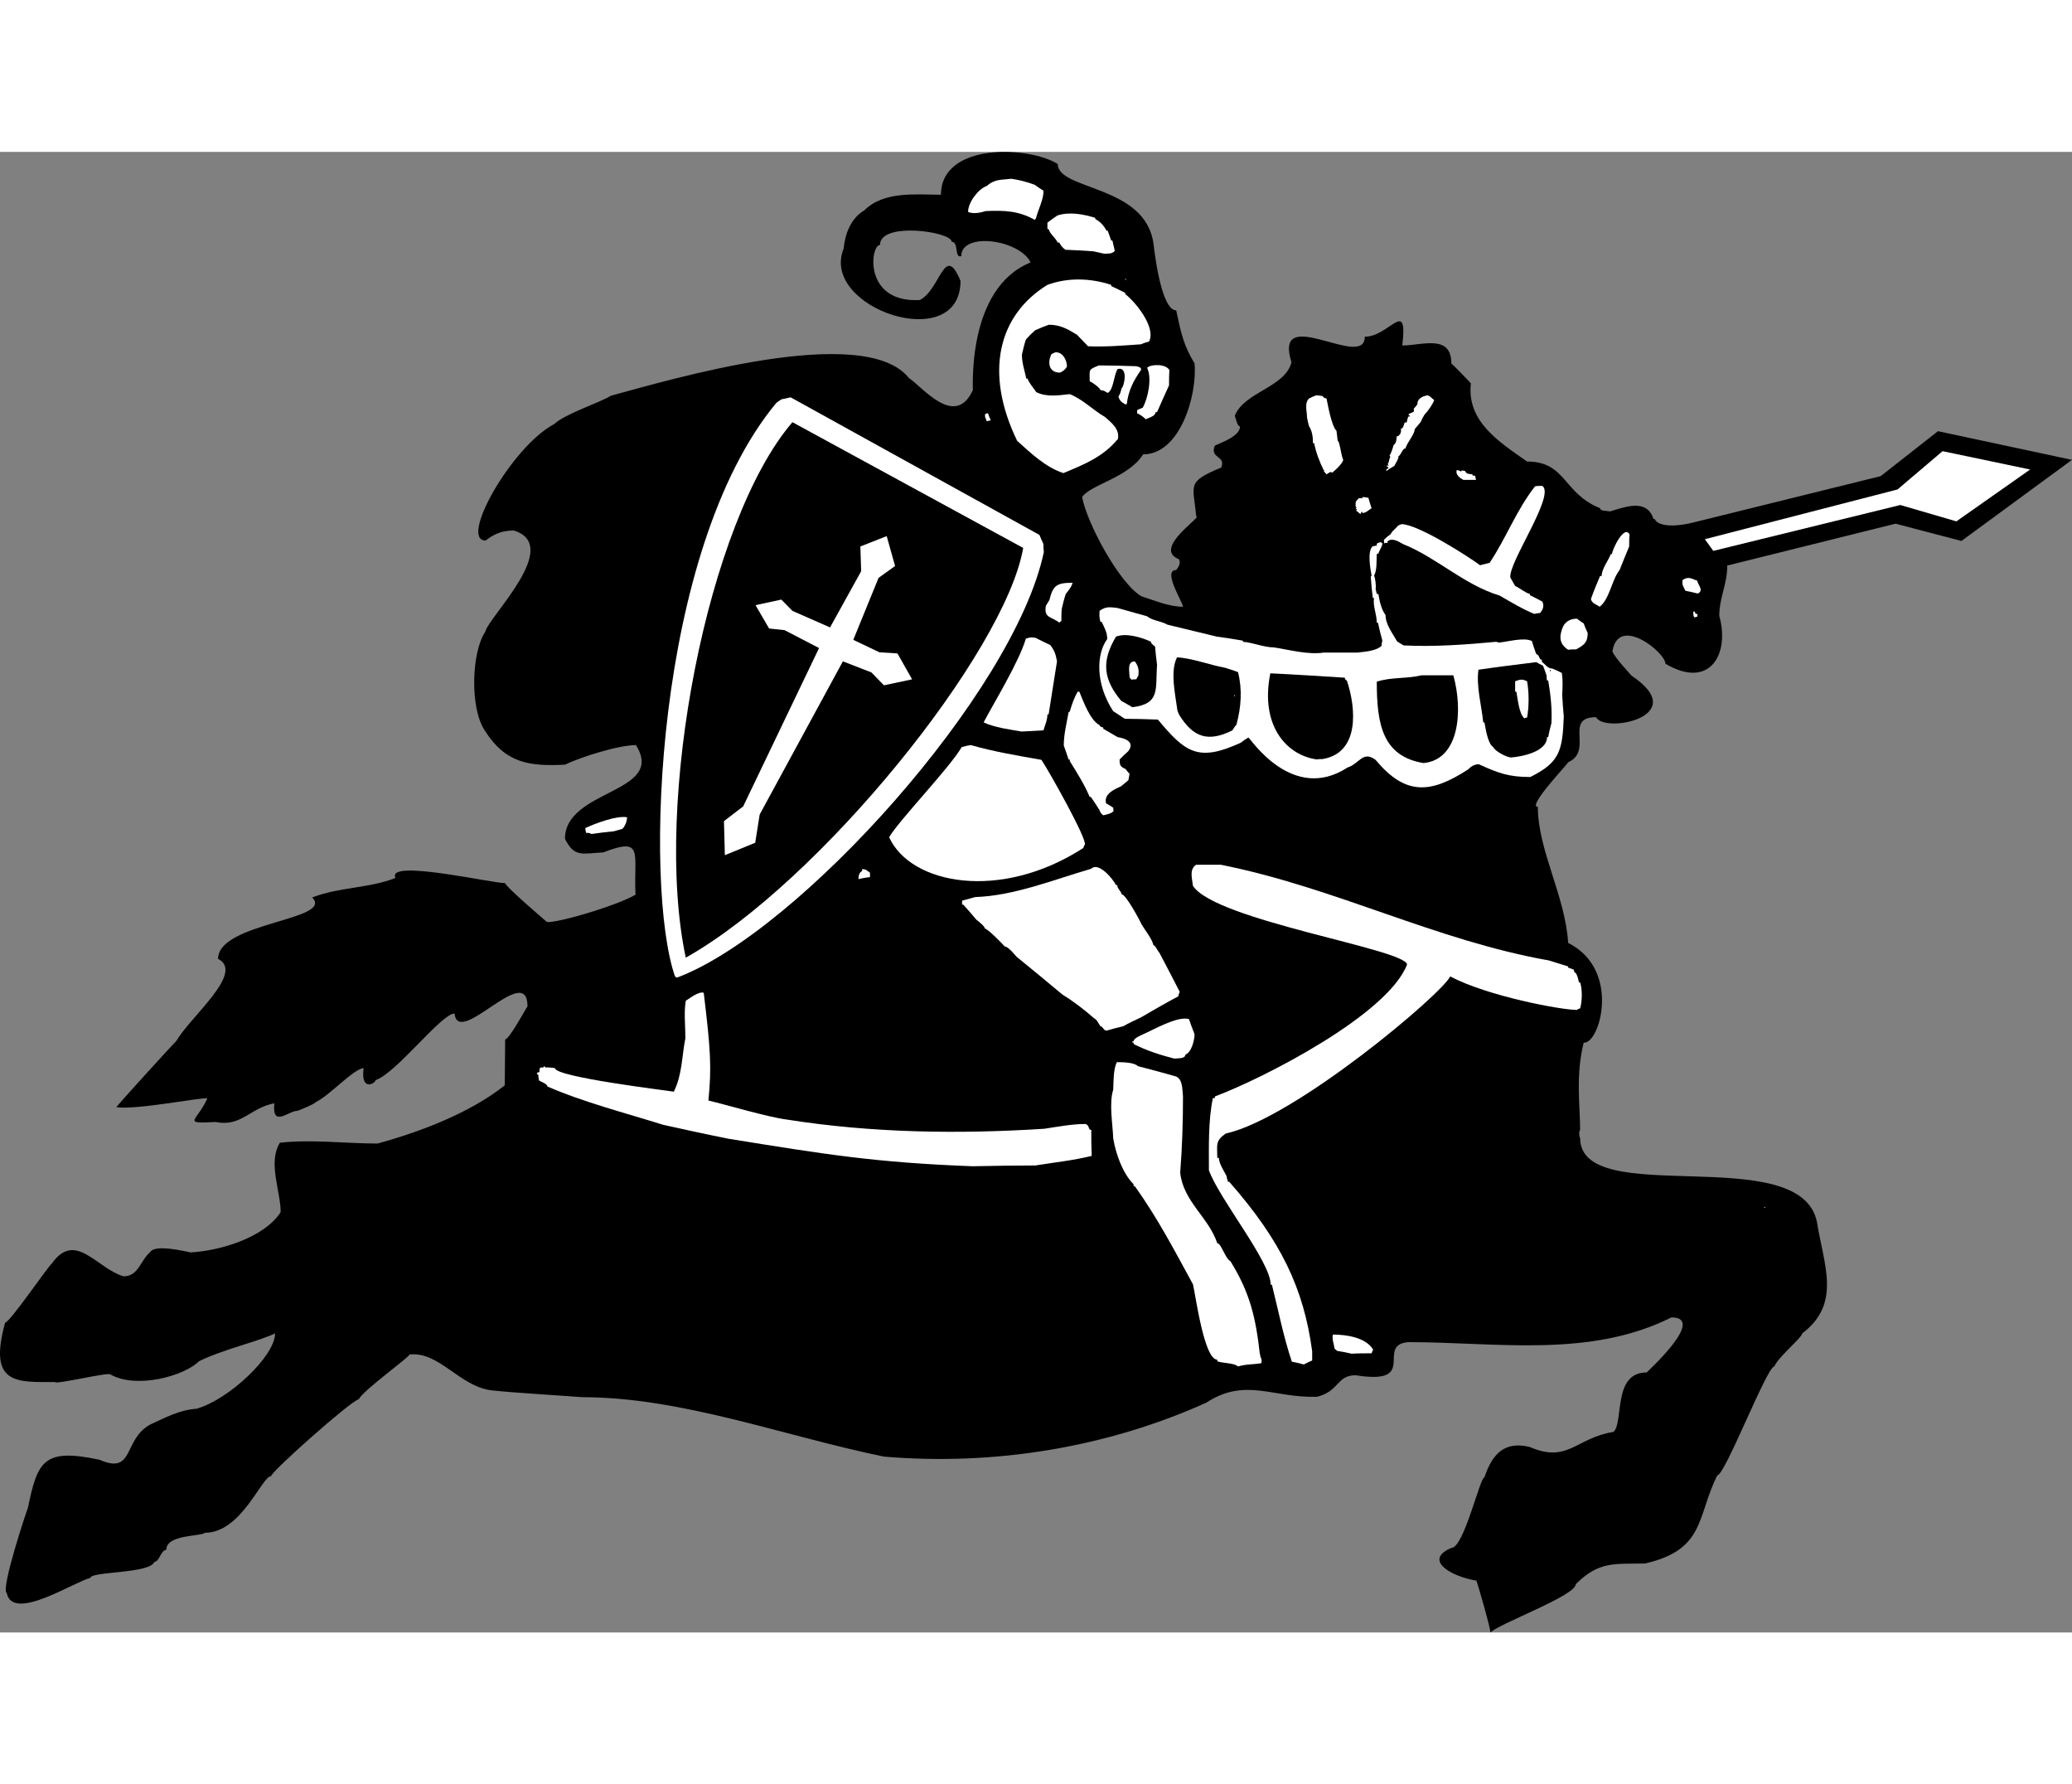 <?xml version="1.0" encoding="UTF-8"?>
<!DOCTYPE svg PUBLIC "-//W3C//DTD SVG 1.1//EN" "http://www.w3.org/Graphics/SVG/1.1/DTD/svg11.dtd">
<!-- Creator: CorelDRAW -->
<svg xmlns="http://www.w3.org/2000/svg" xml:space="preserve" width="7.848in" height="6.757in" version="1.1" style="shape-rendering:geometricPrecision; text-rendering:geometricPrecision; image-rendering:optimizeQuality; fill-rule:evenodd; clip-rule:evenodd"
viewBox="0 0 7847.73 5606.41"
 xmlns:xlink="http://www.w3.org/1999/xlink"
 xmlns:xodm="http://www.corel.com/coreldraw/odm/2003">
 <rect x="0" y="0" width="7847.73" height="5606.41" fill="#808080" stroke="none"/>
 <defs>
  <style type="text/css">
   <![CDATA[
    .fil0 {fill:black}
    .fil1 {fill:white}
   ]]>
  </style>
 </defs>
 <g id="Layer_x0020_1">
  <g id="_2008382883392">
   <path class="fil0" d="M5644.96 5606.41c0,-17.69 -43.04,-166.89 -52.85,-196.33 -93.48,-14.75 -203.97,-77.47 -95.15,-123.83 47.85,0 108.03,-267.3 125.35,-267.3 28.74,-86.23 74.55,-139.18 172.16,-114.78 144.27,62.73 174,-34.79 317.14,-57.38 39.1,-39.1 -4.22,-225.02 125.35,-225.02 0,-1.51 228.92,-208.4 93.63,-208.4 -310.42,155.21 -660.73,93.62 -996.73,93.62 -126.65,10.56 44.23,164.32 -199.35,125.35 -72.34,0 -61.9,61.25 -146.48,81.55 -167.48,5.23 -270.28,-74.89 -419.83,22.65 -378.46,170.3 -805.13,239.27 -1220.23,203.88 -381.02,-78.33 -765.67,-225.02 -1143.22,-225.02 -51.35,-4.49 -260.87,-16.67 -341.3,-25.68 -122.87,-13.92 -199.08,-148.53 -312.62,-135.91 0,10.39 -174.58,134.72 -191.79,169.14 -32.61,8.15 -332.24,274.69 -332.24,291.47 -35.46,0 -111.56,214.45 -250.7,214.45 -14.51,14.51 -146.48,5.57 -146.48,64.93 -20.24,0 -25.81,45.32 -45.3,45.32 -13.91,44.49 -241.63,35.79 -241.63,60.41 -62.34,14.96 -294.93,168.46 -317.14,57.38 -24.71,-12.35 78.53,-321.67 80.03,-321.67 36.54,-177.46 58.74,-228.4 271.83,-182.73 131.88,57.69 88.16,-75.46 190.29,-132.9 58.89,-27.18 111.75,-55.88 176.69,-60.41 123.32,-35.23 297.5,-199.86 297.5,-285.43 -57.45,28.73 -200.95,61.97 -288.45,105.72 -56.29,56.29 -237.63,105.62 -335.26,49.82 -5.06,-10.12 -209.92,39.64 -209.92,28.7 -144.29,0 -254.6,11.98 -188.77,-225.02 17.53,0 162.43,-213.33 176.69,-223.5 89.12,-126.26 169.59,18.26 271.83,48.32 56.68,0 63.79,-60.87 101.18,-92.11 17.86,-30.86 135.89,-1.61 152.53,1.51 108.69,-5.72 278.49,-54.83 341.3,-152.52 0,-80.26 -49.33,-187.52 -3.01,-262.78 119.3,-13.59 249.18,3.03 369.99,3.03 160.86,-43.87 351.59,-116.36 481.75,-220.49 0,-55.42 1.52,-112.32 1.52,-173.67 15.63,0 83.06,-125.35 84.57,-125.35 0,-172.64 -261.74,158.84 -276.37,27.18 -49.53,0 -220.68,226.1 -299.02,252.2 0,12.24 -57.36,45.09 -45.3,-45.3 -35.15,0 -134.58,108.38 -181.23,128.36 0,5.63 -67.29,33.22 -69.46,33.22 -35.07,0 -96.21,66.17 -87.59,-28.69 -93.69,18.74 -124.85,90.41 -222,70.98 -131.46,6.56 -70.96,-0.81 -31.72,-89.1 -7.75,-7.75 -260.75,43.67 -344.32,33.22 0,-4.53 226.53,-252.21 228.04,-252.21 51.4,-89.95 259.88,-258.18 157.06,-309.59 0,-138.82 442.5,-146.47 356.41,-232.57 102.92,-39.83 216.74,-34.45 315.63,-74 -36.32,-72.63 361.17,19.64 415.3,19.64 0,11.93 145.46,136.32 155.55,144.98 7.55,16.61 264.89,-57.15 338.28,-101.18 -8.11,-158.08 34.23,-220.3 -122.32,-160.08 -79.73,3.98 -109.03,20.54 -144.98,-51.35 0,-188.94 384.36,-171.93 268.81,-354.89 -66.96,0 -208.98,45.28 -268.81,74.01 -135.8,7.15 -225.4,-6.43 -302.04,-126.86 -59.64,-84.82 -51.58,-300.15 0,-376.04 13.02,-57.66 293.16,-325.96 108.74,-383.59 -42.6,0 -72.2,10.81 -107.23,37.76 -102.37,0 99.16,-356.16 259.82,-440.98 40.18,-38.64 178.49,-83.29 214.38,-107.22 216.63,-58.33 960.26,-280.85 1129.62,-66.45 49.11,31.25 173.84,192.19 241.62,45.3 1.52,0 -25.79,-385.31 218.71,-483.52 -41.66,-86.82 -262.51,-117.37 -262.51,-23.91 -27.21,9.07 -8.61,-54.37 -36.24,-54.37 0,-38.37 -271.83,-77.79 -271.83,12.09 -36.55,0 -64.07,220.34 151.02,208.4 78.4,-39.2 93.45,-219.64 154.04,-72.49 0,282.86 -535.29,103.06 -442.49,-122.32 4.48,-53.68 26.8,-114.8 78.53,-144.98 74.02,-74.02 197.66,-58.9 289.96,-58.9 0,-197.27 330.27,-185.75 442.48,-116.28 0,100.4 332.56,77.84 362.45,302.04 0.47,0 25.41,252.2 86.07,252.2 18.85,88.84 28.13,131.96 69.47,200.85 10.79,118.73 -54.04,344.33 -194.81,344.33 -55.62,88.43 -200.24,114.86 -231.06,161.59 19.1,101.9 142.76,329.03 225.02,376.04 51.83,16.08 103.03,39.26 157.06,39.26 0,-15.86 -79.3,-138.94 -25.68,-138.94 9.07,-12.08 18.13,-25.68 10.57,-40.78 -103.3,-40.58 92.94,-163.1 64.94,-163.1 -9.84,-118.21 -39.91,-128.64 95.14,-184.24 18.51,-46.26 -45.47,-33.35 -24.16,-83.06 29.65,-13.48 95.14,-36.66 95.14,-72.49 -10.32,0 -16.53,-31.48 -19.64,-40.78 36.15,-90.34 191.66,-107.39 214.45,-202.36 -70.91,-226.93 277.87,32.53 277.87,-96.66 93.59,0 163.65,-151.13 141.96,33.22 74.57,0 185.75,-44.29 185.75,67.96 1.52,0 68.46,68.58 74.01,75.51 -16.01,144.07 105.56,220.84 212.93,296 148.13,0 135.53,120.36 276.37,176.68 0,11.57 26.94,9.68 37.76,12.09 57.38,-16.61 138.94,-49.84 164.61,28.69l4.53 0c10.31,25.79 67.4,32.86 144.88,13.7l710.99 -175.81 217.14 -170.27 507.55 108.53 -418.64 307.09 -249.52 -65.39 -637.56 158.57c0,72.39 -30.2,120.74 -30.2,190.54 40.83,145.82 -36.6,280.35 -203.88,181.23 0,-42.57 -178.47,-186.69 -200.85,-46.82 7.78,23.34 72.49,91 72.49,92.13 230.97,153.98 -102.73,220.42 -134.42,157.06 -124.36,0 -8.06,127.26 -105.71,170.65 -1.84,7.39 -157.33,169.15 -114.77,169.15 0,164.16 103.59,336.04 114.77,514.97 202.54,101.18 119.21,384.91 58.9,377.55 -31.26,125.02 -13.59,235.88 -13.59,332.24 -5.67,0 -3.11,28.69 0,28.69 0,273.68 834.94,8.12 897.04,318.64 24.94,159.57 94.65,308.46 -55.88,421.34 0,15.47 -91.59,90.05 -105.71,125.35 -28,0 -186.59,412.28 -215.96,412.28 -78.04,156.1 -44.56,280.97 -273.34,333.76 -116.28,2.24 -174.93,-9.32 -262.77,78.53 0,43.23 -288.91,148.46 -323.19,182.73z"/>
   <path class="fil1" d="M4689.02 4599.12c-13.6,-13.59 -58.9,-12.08 -78.54,-19.63 0,-3.03 0,-4.53 0,-6.05 -50.29,0 -82.36,-246.4 -92.11,-285.42 -70.78,-129.76 -132.81,-248.71 -218.98,-370 -3.01,-1.51 -4.52,-3.01 -6.04,-3.01 0,-3.03 0,-4.53 0,-6.05 -41.79,-41.79 -67.4,-115.9 -77.02,-173.67 -1.51,-49.84 -16.61,-132.9 0,-184.24 1.52,-31.72 0,-75.51 13.6,-104.21 19.63,0 64.94,0 80.03,15.11 48.33,12.08 96.66,25.67 144.98,39.26 25.68,12.08 22.65,51.34 25.68,75.51 0,95.14 -3.03,193.29 -10.57,288.45 11.52,109.43 107.58,168.69 140.44,267.3 15.11,0 30.21,58.89 49.84,67.96 73.28,119.06 95.73,210.67 111.76,354.89 1.51,0 3.01,0 4.52,1.51 -1.51,0 -3.01,0 -4.52,1.52 4.52,7.55 9.05,19.63 4.52,28.69 -28.69,4.53 -58.89,3.01 -87.58,12.08z"/>
   <path class="fil1" d="M4938.2 4591.57c-15.11,-4.53 -30.21,-7.56 -45.32,-10.57 -32.52,-97.57 -50.24,-190.38 -75.5,-291.47 -1.51,0 -3.03,0 -4.53,0 0,-86.95 -196.47,-326.86 -234.08,-433.42 0,-87.59 -3.03,-187.27 15.09,-273.34 1.52,0 4.53,0 7.56,0 0,-3.03 0,-4.53 0,-6.04 188.24,-70.76 655.48,-310.77 727.91,-499.88 -9.07,-58.95 -725.19,-166.57 -810.97,-297.5 -3.03,-28.7 -15.11,-61.93 12.08,-80.05 30.2,0 61.92,0 93.63,0 435.94,87.18 811.85,286.38 1242.88,362.45 24.17,7.55 48.33,15.09 72.49,22.65 0,1.51 0,3.01 0,4.52 6.04,1.52 13.6,4.53 21.14,7.56 0,3.01 1.51,6.04 3.03,10.57 9.05,0 15.09,30.2 16.61,37.76 1.51,0 3.01,0 4.53,0 9.05,27.17 7.55,72.49 0,98.15 -4.53,1.52 -9.07,3.03 -12.09,6.04 -60.5,0 -337.39,-51.77 -480.23,-126.86 -26.35,62.18 -586.72,536.7 -850.24,595.02 -40.1,28.65 -31.72,41.39 -31.72,92.11 1.52,0 3.03,0 6.05,0 0,21.14 19.63,49.84 28.69,67.97 1.51,7.55 3.01,15.09 6.04,22.65 1.51,0 3.01,0 4.53,0 195.95,223.13 282.14,403.75 314.11,641.83 0,10.57 0,22.65 0,34.73 -10.57,4.53 -21.13,9.07 -31.71,15.11z"/>
   <path class="fil1" d="M5119.41 4550.79c-18.12,-4.52 -36.24,-7.55 -54.36,-10.57 -4.53,-3.01 -7.56,-6.04 -10.57,-9.05 -1.52,-15.11 -10.57,-36.25 -6.04,-52.86 49.84,0 125.34,10.57 152.52,57.39 -3.01,4.52 -4.53,9.05 -6.04,13.59 -25.68,0 -51.34,0 -75.51,1.51z"/>
   <path class="fil1" d="M6682.45 3998.07c0,0 0,-1.52 0,-3.03 0,0 1.52,0 3.03,0 0,0 0,1.51 0,3.03 0,0 -1.51,0 -3.03,0z"/>
   <path class="fil1" d="M3684.73 3841c-370.06,-13.81 -561.88,-45.49 -925.74,-104.21 -82.81,-16.55 -165.17,-34.53 -247.66,-52.85 -142.57,-44.81 -300.54,-85.08 -437.95,-144.98 0,-9.48 -23.51,-17.97 -31.72,-22.65 -1.51,-7.56 -3.03,-15.11 -3.03,-22.65 -9.36,0 -5.14,-9.07 4.53,-9.07 0,-12.18 -0.01,-21.14 13.6,-16.61 7.02,-14.04 7.55,4.53 13.59,-1.51 10.57,0 21.14,1.51 31.72,3.01 0,33.57 421.68,84.38 450.03,89.1 31.91,-63.83 30.21,-134.44 43.8,-202.36 0,-48.33 -6.04,-98.17 1.51,-141.96 15.11,-9.07 48.33,-36.24 67.96,-30.2 25.88,213.51 30.42,281.55 17.74,408.08 70.98,16.61 225.4,63.1 297.89,72.16 321.21,50.72 649.87,55.43 974.07,34.74 51.34,-7.56 104.21,-18.13 157.07,-18.13 16.2,7.2 8.46,22.65 21.13,22.65 0,31.72 0,64.94 1.52,98.17 -68.91,17.23 -142.22,24.73 -212.94,36.25 -80.03,0 -158.56,1.51 -237.1,3.01z"/>
   <path class="fil1" d="M4447.38 3433.26c-52.86,-13.6 -104.21,-30.21 -152.52,-54.37 -1.52,-3.03 -1.52,-4.53 -1.52,-6.04 -1.51,0 -3.01,0 -4.53,0 0,-1.52 0,-3.03 0,-4.53 1.52,0 3.03,0 4.53,0 0,-12.08 27.18,-22.65 36.25,-27.18 30.2,-12.08 129.87,-70.98 173.67,-57.38 6.04,18.12 13.6,37.75 21.14,57.38 0,22.65 -12.08,69.47 -34.73,77.02 0,16.61 -30.21,13.59 -42.29,15.11z"/>
   <path class="fil1" d="M4190.65 3327.54c-10.57,0 -13.6,-16.61 -22.65,-16.61 -7.56,-10.57 -13.6,-25.68 -24.17,-30.21 -37.76,-33.22 -77.02,-63.42 -120.82,-90.61 -57.38,-48.33 -114.77,-95.14 -172.16,-141.96 -6.04,-6.04 -31.71,-39.26 -45.3,-39.26 -7.55,-9.07 -64.94,-67.96 -75.5,-67.96 0,-9.07 -25.68,-28.69 -31.72,-33.22 -16.61,-19.64 -33.22,-39.26 -49.84,-57.39 -1.51,0 -3.03,0 -4.53,0 0,-6.04 0,-10.57 0,-15.09 16.61,-4.53 33.22,-9.07 49.84,-13.6 146.48,-4.53 299.02,-66.45 439.46,-107.22 27.18,-27.18 81.55,37.76 93.63,61.92 1.52,0 3.03,0 4.53,0 0,13.59 15.11,22.65 16.61,34.73 16.61,0 70.98,102.7 77.02,116.28 13.59,22.65 37.76,51.35 43.8,77.02 7.55,0 15.11,21.14 22.65,28.69 25.68,48.33 51.34,98.17 77.02,148 -3.03,4.53 -4.53,10.57 -6.04,16.61 -48.33,25.68 -95.14,52.86 -141.96,80.05 -22.65,10.56 -45.3,21.13 -66.45,33.22 -21.14,4.52 -42.28,10.56 -63.42,16.61z"/>
   <path class="fil1" d="M2564.18 3126.68c-3.01,-1.51 -6.04,-3.01 -7.55,-4.53 -118.82,-339.13 -77.53,-1616 383.59,-2171.65 6.04,-4.52 12.08,-9.05 19.64,-13.59l34.73 -7.55 942.36 521.01c4.53,10.57 9.07,22.65 15.11,34.73 0,9.07 0,19.64 1.51,30.2 -112.19,532.87 -929.87,1439.06 -1389.38,1611.37z"/>
   <path class="fil0" d="M2597.4 3051.18c-124.64,-584.51 81.82,-1653.4 403.93,-2027.7l874.07 476.19c-68.47,395.12 -770.24,1266.04 -1278,1551.51z"/>
   <path class="fil1" d="M3251.31 2753.67c0,-12.08 3.03,-25.68 13.6,-30.21 0,-3.01 0,-6.04 1.51,-7.55 13.59,0 18.12,6.04 28.69,13.6 0,4.52 0,10.56 0,16.61 -15.11,1.51 -30.2,4.52 -43.8,7.55z"/>
   <path class="fil1" d="M3367.6 2595.09c36.52,-63.01 230.06,-263.93 274.86,-341.3 10.57,-3.03 22.65,-6.04 34.73,-7.56 88.32,25.23 176.74,39.78 267.3,55.88 30.2,45.3 169.82,294.15 164.61,320.16 -3.03,4.53 -4.53,9.07 -6.04,13.6 -313.63,202.83 -653.93,138.4 -735.46,-40.78z"/>
   <polygon class="fil1" points="2745.4,2663.06 2742,2534.15 2814.81,2478.32 3102.18,1878.75 2971.55,1810.96 2912.95,1804.7 2861.55,1716.33 2959.25,1695.23 3001.4,1738.05 3143.85,1800.61 3261.68,1587.75 3258.65,1494.12 3358.4,1454.88 3390.12,1568.15 3327.52,1613 3231.86,1847.69 3330.58,1894.71 3399.15,1899.17 3454.58,1997.2 3347.88,2019.8 3300.5,1971.06 3192.42,1929.1 2877.33,2509.02 2860.38,2616.01 "/>
   <path class="fil1" d="M2239.49 2583.01c-4.53,-4.53 -13.6,-4.53 -19.64,-4.53 -1.51,-6.04 -3.03,-12.08 -3.03,-18.12 36.25,-16.61 117.8,-48.33 158.57,-40.77 -1.51,16.61 -7.55,33.22 -18.12,43.8 -10.57,3.01 -21.14,6.04 -31.72,9.05 -28.69,3.03 -57.38,6.04 -86.07,10.57z"/>
   <path class="fil1" d="M4178.57 2512.03c-9.07,-6.04 -12.09,-13.59 -15.11,-21.13 -10.57,-16.61 -21.14,-33.22 -31.72,-48.33 -1.51,0 -3.01,0 -4.53,0 -19.63,-46.82 -48.32,-92.13 -75.5,-135.92 0,-3.01 0,-4.53 0,-6.04 -1.52,0 -3.03,0 -4.53,0 -6.04,-18.12 -12.08,-36.24 -18.12,-52.85 0,-42.29 10.56,-83.06 18.12,-125.35 1.51,-1.51 3.01,-3.03 4.53,-3.03 7.55,-25.67 16.61,-52.85 30.2,-75.5 1.51,0 3.03,0 6.04,0 15.11,36.24 40.78,108.73 77.02,126.86 0,6.04 9.07,7.55 13.6,9.05 0,1.52 0,3.03 0,4.53 18.12,10.57 36.24,21.14 54.36,31.72 28.7,4.53 66.45,18.12 40.78,52.85 -12.08,10.57 -22.65,21.14 -33.22,31.72 0,22.65 3.01,27.18 22.65,36.25 4.53,6.04 9.05,12.08 15.11,18.12 -1.52,7.55 -3.03,15.11 -4.53,24.16 -9.07,7.56 -18.13,15.11 -27.18,22.65 -25.68,12.09 -66.45,28.7 -57.39,64.94 9.07,4.53 18.13,10.57 27.18,16.61 0,3.03 0,7.56 1.52,12.08 -7.56,10.57 -27.18,13.6 -39.26,16.61z"/>
   <path class="fil1" d="M5210.03 2302.12c-48.33,-36.24 -61.92,15.11 -105.71,28.7 -209.81,136.88 -368.77,-110.84 -376.04,-113.27 -10.57,6.04 -19.64,12.08 -28.69,19.64 -160.77,73.68 -209.28,38.22 -314.12,-87.59 -42.29,-1.51 -84.57,-3.03 -125.35,-3.03 -15.09,-10.57 -30.2,-19.63 -43.8,-28.69 -68.53,-104.75 -63.86,-217.58 -22.65,-273.34 0,-24.17 -10.57,-43.8 -21.14,-64.94 -1.51,0 -3.01,0 -4.52,0 -4.53,-13.59 -4.53,-28.69 -3.03,-42.29 24.16,-16.61 37.76,-13.59 66.45,-10.56 37.76,10.56 75.51,21.13 113.27,31.71 19.63,16.61 54.36,18.13 77.01,31.72 61.93,15.11 123.84,30.2 187.27,45.3 31.72,4.53 64.94,9.07 98.17,15.11 0,1.51 0,3.01 1.51,4.53 37.76,3.01 78.53,21.14 116.28,21.14 58.9,9.05 129.88,28.69 188.77,19.63 42.29,0 84.58,0 126.86,0 27.18,-3.01 72.49,-6.04 92.13,-25.68 0,-7.55 1.51,-13.59 3.01,-19.63 -6.04,-22.65 -12.08,-45.3 -16.61,-67.96 -1.51,0 -3.01,0 -4.52,0 0,-31.72 -15.11,-61.93 -10.57,-93.63 -1.52,0 -3.03,0 -4.53,0 -3.03,-27.18 -6.04,-52.86 -7.56,-78.53 0,-3.03 1.52,-4.53 3.03,-6.04 -4.53,-24.17 -16.61,-90.62 3.03,-110.24 4.52,-1.52 10.56,-3.03 16.61,-3.03 0,-3.01 0,-6.04 0,-7.55 4.52,-3.03 9.05,-4.53 15.09,-6.04 1.52,1.51 3.03,3.01 6.04,4.52 0,12.09 -12.08,27.18 -15.09,39.28 -3.03,0 -4.53,0 -6.04,1.51 -1.52,22.65 1.51,63.42 -10.57,81.55 4.52,4.52 9.05,43.79 6.04,49.84 1.51,6.04 3.01,12.08 4.53,19.63 1.51,0 3.01,0 6.04,0 4.52,27.18 10.57,57.38 27.18,80.03 0,36.25 27.17,69.47 43.79,99.67 7.56,4.53 15.11,9.07 24.17,15.11 113.26,6.04 238.61,-3.01 350.36,-13.59 3.03,0 6.04,1.51 10.57,3.01 33.22,-3.01 95.14,-21.14 125.35,-6.04 4.52,16.61 10.56,33.22 16.61,49.84 7.55,0 12.08,13.6 15.09,19.64 1.52,0 3.03,0 6.04,1.51 0,1.51 0,4.53 0,7.55 13.6,10.57 22.65,25.68 39.26,25.68 12.09,4.53 24.17,10.57 36.25,16.61 4.53,27.18 3.03,54.37 1.51,81.55 1.52,27.18 3.03,54.37 6.04,83.06 -4.59,133.24 -17.27,174.75 -126.86,229.54 -80.26,0 -120.66,-14.34 -194.81,-48.33 -18.12,0 -30.2,9.07 -40.77,19.64 -143.54,93.3 -238.16,98.39 -350.36,-36.25z"/>
   <path class="fil0" d="M5391.24 2314.21c-154.13,-25.69 -176.68,-145.33 -176.68,-308.08 54.36,-18.12 114.77,-10.57 169.14,-24.16 39.26,0 80.03,0 120.82,0 36.67,130.43 24.57,319.71 -113.27,332.24z"/>
   <path class="fil0" d="M4988.03 2300.61c-115.04,-15.7 -216.49,-127.74 -176.69,-326.2 93.63,4.53 187.27,10.57 282.41,16.61 0,6.04 3.01,9.07 7.55,10.57 35.52,106.57 48.68,274.04 -92.13,297.51 -7.55,0 -15.09,0 -21.13,1.51z"/>
   <path class="fil0" d="M5723.49 2293.06c-16.61,0 -61.92,-24.17 -67.96,-39.26 -21.14,-13.6 -28.69,-70.98 -33.22,-93.63 -1.51,0 -3.01,0 -4.53,0 -6.04,-61.92 -27.18,-137.43 -18.12,-199.35 72.49,-10.57 144.98,-19.64 218.98,-28.69 7.55,4.52 16.61,9.05 25.67,13.59 4.53,12.08 9.07,24.16 13.6,37.76 0,6.04 0,12.08 1.51,18.12 1.51,0 3.01,0 4.53,0 9.05,54.37 15.09,107.23 12.08,161.59 -4.53,16.61 -9.07,34.74 -12.08,52.86 -1.52,0 -3.03,0 -4.53,0 0,55.88 -96.66,74 -135.92,77.02z"/>
   <path class="fil0" d="M4467.02 2132.98c-3.03,-6.04 -6.05,-12.08 -7.56,-18.12 -7.55,-58.9 -28.69,-146.49 -1.51,-200.86 57.38,3.03 123.83,28.7 181.23,39.26 16.61,4.53 33.22,10.57 49.84,16.61 16.61,66.45 12.08,131.39 -6.04,199.35 -6.05,6.05 -10.57,13.6 -15.11,21.14 -92.37,46.18 -148.46,26.45 -200.85,-57.38z"/>
   <path class="fil1" d="M3868.98 2194.9c-42.29,-7.55 -102.7,-15.11 -143.47,-34.73 35.7,-68.39 133.74,-228.25 160.08,-317.14 15.09,-4.53 19.63,-6.05 36.24,-3.03 18.12,9.07 36.25,18.12 55.88,27.18 16.61,21.14 21.14,36.24 25.68,61.92 -10.57,66.45 -21.14,132.9 -31.72,200.85 -1.51,0 -3.01,0 -4.53,0 0,21.14 -9.05,40.78 -15.09,60.41 -28.7,1.52 -55.88,3.03 -83.06,4.53z"/>
   <path class="fil1" d="M5773.32 2145.06c-21.13,-21.14 -24.16,-72.49 -30.2,-101.18 -1.51,0 -3.03,0 -4.53,0 0,-13.6 0,-27.18 0,-39.26 19.64,-7.56 27.18,-9.07 45.3,0 7.56,42.28 7.56,95.14 0,137.43 -4.53,0 -7.55,1.51 -10.57,3.01z"/>
   <path class="fil0" d="M4288.81 2102.77c-15.09,-9.05 -28.69,-16.61 -42.28,-24.16 -66.33,-79.6 -76.88,-147.72 -19.64,-243.14 37.76,-15.11 98.17,3.03 132.9,19.64 0,1.51 0,3.01 0,4.53 4.53,4.52 9.07,9.05 15.11,13.59 1.51,22.65 4.53,45.3 7.55,69.47 -7.24,90.62 14.17,147.15 -93.63,160.07z"/>
   <path class="fil1" d="M4676.92 2062c-1.51,-1.51 -3.01,-3.01 -3.01,-4.53 1.51,0 3.01,0 4.53,0 -1.52,1.52 -1.52,3.03 -1.52,4.53z"/>
   <path class="fil1" d="M4285.79 1998.58c-3.03,-3.03 -6.04,-6.04 -7.55,-9.07 0,-21.14 -10.57,-60.41 19.63,-60.41 13.6,16.61 16.61,33.22 13.6,54.37 -3.03,4.53 -6.05,9.07 -7.56,13.59 -6.04,0 -12.08,0 -18.12,1.52z"/>
   <path class="fil0" d="M5871.49 1968.37c-1.51,-3.01 -1.51,-6.04 -1.51,-7.55 4.53,1.51 3.01,6.04 1.51,7.55z"/>
   <path class="fil1" d="M5939.44 1885.31c-34.73,-22.65 -34.73,-51.34 -19.63,-87.59 10.57,-21.13 30.2,-30.2 52.85,-30.2 7.56,6.04 16.61,12.08 25.68,18.12 4.53,12.08 9.07,24.17 15.11,36.25 0,37.76 -16.61,46.81 -43.8,61.92 -10.57,0 -21.14,0 -30.21,1.51z"/>
   <path class="fil1" d="M4012.45 1782.62c-31.72,-24.17 -58.9,-16.61 -51.35,-63.43 4.53,-7.55 9.07,-15.09 13.6,-22.65 13.59,-55.88 28.69,-64.94 87.59,-64.94 -3.03,15.11 -16.61,30.21 -25.68,42.29 -6.04,18.12 -10.57,36.25 -15.11,55.88 -1.51,15.11 -1.51,30.21 -1.51,46.82 -3.03,1.51 -6.04,3.01 -7.55,6.04z"/>
   <path class="fil1" d="M6418.18 1762.98c-6.04,-6.04 -4.53,-15.11 -4.53,-22.65 1.51,0 3.01,0 4.53,0 1.51,3.03 3.01,6.04 4.53,9.07 1.51,0 3.01,0 6.04,0 0,3.01 0,6.04 0,10.57 -4.53,0 -7.56,1.51 -10.57,3.01z"/>
   <path class="fil1" d="M5811.08 1749.4c-45.3,-18.13 -89.1,-45.3 -131.39,-69.47 -135.28,-40.9 -237.54,-143.64 -365.45,-194.81 -16.61,-9.07 -37.76,-24.16 -57.39,-12.08 -1.51,1.51 -1.51,4.53 -1.51,7.55 -4.53,0 -7.55,0 -10.57,0 -1.51,1.51 -1.51,3.03 -1.51,4.53 -1.52,-6.04 -1.52,-12.08 -1.52,-16.61 7.56,-7.55 16.61,-15.11 25.68,-21.14 4.53,-12.08 19.64,-21.14 27.18,-31.72 4.53,-3.01 9.07,-4.52 13.59,-6.04 63.3,0 258.1,125.99 297.51,155.55 12.08,-3.01 24.16,-6.04 36.25,-9.05 63.41,-95.13 101.13,-199.21 172.16,-289.96 9.05,-1.51 18.12,-1.51 27.18,-1.51 51.69,33.6 -129.41,291.44 -120.82,347.35 6.04,10.57 12.08,21.14 18.12,31.72 19.64,9.05 37.76,25.67 55.88,30.2 0,1.51 0,3.03 0,4.53 15.11,7.55 30.21,15.11 46.82,24.16 9.05,16.61 1.51,33.22 -9.07,43.8 -7.55,0 -15.11,1.51 -21.14,3.03z"/>
   <path class="fil1" d="M6058.75 1722.21c-13.6,-9.07 -28.69,-12.08 -33.22,-28.69 10.57,-30.21 22.65,-58.9 34.73,-87.59 1.51,0 3.03,0 6.04,0 0,-27.18 25.68,-58.9 34.74,-83.06 1.51,0 3.01,0 4.52,0 0,-16.61 46.82,-113.27 66.45,-74.01 -1.51,15.11 -1.51,30.21 -1.51,45.32 -12.08,28.69 -24.16,58.89 -36.24,89.1 -30.21,37.76 -37.76,110.24 -75.51,138.94z"/>
   <path class="fil1" d="M6430.26 1672.37c-16.61,-4.53 -31.72,-7.56 -46.82,-10.57 -7.55,-16.61 -13.59,-21.14 -10.56,-40.77 22.65,-15.11 34.73,-4.53 55.88,3.01 0,13.6 27.18,36.25 1.51,48.33z"/>
   <polygon class="fil1" points="6489.16,1510.79 6457.18,1466.59 7186.87,1278.22 7357.51,1133.23 7689.16,1202.7 7409.78,1399.02 7197.43,1337.11 "/>
   <path class="fil0" d="M2689.53 1483.6c0,0 0,-1.52 0,-3.03 0,0 0,1.51 0,3.03z"/>
   <path class="fil1" d="M5152.64 1371.85c-6.04,-6.05 -12.08,-10.57 -18.12,-15.11 1.51,0 3.03,0 4.53,0 0,-1.51 0,-3.03 0,-4.53 -1.51,0 -3.03,0 -4.53,0 1.51,-3.03 3.03,-6.04 4.53,-7.55 -1.51,0 -3.03,0 -4.53,0 0,-6.04 0,-12.09 0,-18.13 3.03,-6.04 7.55,-10.57 12.08,-15.09 4.53,0 9.07,0 13.6,0 0,-1.52 0,-3.03 0,-4.53 7.55,0 15.09,1.51 22.65,3.01 3.01,12.09 7.55,25.68 12.08,39.26 -12.08,7.56 -21.14,18.13 -34.73,18.13 -1.52,-3.03 -1.52,-4.53 -1.52,-6.04 -3.01,3.01 -4.52,6.04 -6.04,10.57z"/>
   <path class="fil1" d="M5542.27 1241.97c-13.6,-7.55 -31.72,-21.14 -24.17,-37.76 4.53,1.52 10.57,3.03 16.61,6.04 0,-7.55 12.08,-1.51 15.11,-1.51 3.03,12.08 16.61,10.57 27.18,12.08 0,1.52 0,3.03 0,4.53 3.01,0 6.04,0 10.57,1.51 0,4.53 1.51,9.07 3.01,15.11 -16.61,0 -33.22,0 -48.32,0z"/>
   <path class="fil1" d="M5024.27 1220.82c-4.53,-4.53 -7.55,-9.05 -10.57,-12.08 1.52,-1.51 3.03,-3.01 4.53,-3.01 -1.51,0 -3.01,0 -4.53,0 -15.09,-30.21 -30.2,-69.47 -36.24,-102.7 -1.52,0 -3.03,0 -4.53,0 0,-24.16 -3.03,-45.3 -15.11,-64.94 -3.01,-12.08 -6.04,-22.65 -7.55,-33.22 0,-24.16 -10.57,-52.85 7.55,-70.98 9.07,-4.52 18.12,-9.05 27.18,-12.08 7.55,0 16.61,1.52 25.68,3.03 0,6.04 9.05,7.55 13.59,9.05 4.53,21.14 18.12,102.7 37.76,122.34 1.51,12.08 3.03,24.16 4.53,37.75 7.55,0 13.59,60.41 21.14,72.49 -4.53,15.11 -28.7,37.76 -42.29,48.33 -3.03,-1.51 -4.53,-3.01 -6.04,-3.01 -6.04,3.01 -10.57,6.04 -15.11,9.05z"/>
   <path class="fil1" d="M4027.55 1216.29c-68.04,-22.67 -120.93,-73.5 -175.17,-122.32 -125.89,-260.18 -70.71,-476.43 114.77,-590.48 78.54,-28.69 163.11,-25.68 241.63,0 0,1.51 0,3.01 0,4.53 16.61,7.55 34.73,16.61 52.86,25.67 0,1.52 0,3.03 0,4.53 37.75,28.69 117.79,125.35 90.61,179.72 -10.57,3.01 -21.14,6.04 -30.21,10.56 -64.93,4.53 -135.91,10.57 -200.85,7.56 -15.11,-15.11 -28.69,-30.21 -42.28,-43.8 -34.74,-21.14 -63.43,-37.76 -105.72,-37.76 -18.12,6.04 -36.24,13.6 -52.85,21.14 -12.08,10.57 -24.16,22.65 -34.73,34.73 -6.04,18.12 -10.57,37.76 -15.11,57.38 0,33.22 10.57,60.41 16.61,90.62 1.51,0 3.01,0 4.53,0 7.55,19.63 22.65,34.73 33.22,51.34 39.26,19.64 84.57,12.08 126.86,7.55 49.84,19.64 87.58,60.41 132.9,86.09 25.67,22.65 55.88,45.3 49.84,83.06 -56.18,68.65 -128.08,97.04 -206.9,129.87z"/>
   <path class="fil1" d="M5250.8 1208.74c0,-3.01 0,-4.53 0,-6.04 3.03,-3.03 6.04,-4.53 9.07,-6.04 -3.03,-3.03 -6.04,-6.04 -9.07,-7.55 3.03,-1.52 6.04,-1.52 9.07,-1.52 -1.52,-3.01 -3.03,-4.53 -4.53,-6.04 6.04,0 4.53,-19.63 10.57,-25.67 -1.51,-3.03 -3.03,-6.05 -3.03,-7.56 4.53,0 15.11,-36.24 15.11,-37.76 12.08,-9.05 10.57,-21.13 12.08,-33.22 12.08,0 19.64,-19.63 15.11,-28.69 9.07,0 12.08,-15.11 15.11,-24.16 1.51,0 4.52,0 7.55,0 1.51,-7.56 3.03,-15.11 6.04,-22.65 1.51,0 3.03,0 4.53,1.51 0,-3.03 0,-4.53 1.51,-6.04 -1.51,0 -3.01,0 -4.53,0 0,-1.51 0,-3.03 0,-4.53 6.04,-3.01 12.08,-6.04 19.64,-9.07 0,-4.52 0,-9.05 0,-12.08 4.53,-4.53 16.61,-16.61 13.59,-22.65 4.53,-16.61 18.13,-22.65 36.25,-27.18 10.57,0 18.12,12.08 27.18,18.13 -6.04,16.61 -24.17,42.28 -36.25,54.36 -6.04,9.07 -10.57,18.13 -15.11,28.7 -7.55,9.05 -15.09,18.12 -22.65,27.17 0,19.64 -28.69,49.84 -34.73,72.5 -12.08,0 -16.61,25.67 -27.18,30.2 4.53,4.53 -15.09,34.73 -15.09,36.25 -10.57,6.04 -21.14,12.08 -30.21,19.63z"/>
   <path class="fil1" d="M3737.59 1019.97c-3.03,-10.57 -9.07,-15.11 -6.04,-27.18 3.01,-1.51 6.04,-3.01 10.57,-3.01 3.01,9.05 6.04,18.12 10.57,27.17 -6.04,0 -10.57,1.52 -15.11,3.03z"/>
   <path class="fil1" d="M4338.64 1012.42c-4.52,-7.56 -24.16,-19.64 -31.71,-22.65 0,-4.53 0,-9.07 0,-12.09 6.04,-3.01 13.59,-6.04 21.14,-9.05 19.63,-34.74 36.24,-111.75 16.61,-151.03 15.09,-15.09 72.49,-15.09 84.57,9.07 -1.52,18.12 -1.52,37.76 -1.52,57.38 -15.09,33.22 -30.2,66.45 -45.3,101.19 -3.01,0 -4.53,0 -6.04,1.51 0,13.59 -27.18,21.14 -37.76,25.68z"/>
   <path class="fil1" d="M4263.14 956.55c-16.61,-9.07 -22.65,-15.11 -27.18,-30.21 7.55,-10.57 9.07,-19.63 12.08,-31.72 7.55,0 28.69,-83.06 -15.11,-72.49 -15.09,24.17 -15.09,80.05 -37.75,90.62 -9.07,-6.04 -16.61,-10.57 -27.18,-10.57 0,-7.56 -33.22,-31.72 -40.78,-33.22 0,-46.82 -6.04,-43.8 34.74,-60.41 46.81,0 93.62,1.51 141.95,3.01 9.07,3.03 18.12,3.03 18.12,13.6 -28.69,40.77 -48.32,78.53 -54.36,129.87 -1.52,0 -3.03,0 -4.53,1.52z"/>
   <path class="fil1" d="M4013.96 835.73c-42.29,0 -46.82,-39.26 -31.72,-69.47 4.53,-3.01 10.57,-6.04 16.61,-7.55 27.18,0 42.29,30.2 42.29,54.37 -6.04,10.57 -16.61,19.63 -27.18,22.65z"/>
   <path class="fil1" d="M4261.63 483.85c0,-1.51 0,-3.01 1.51,-4.53 0,1.52 1.51,3.03 3.01,4.53 -1.51,0 -3.01,0 -4.52,0z"/>
   <path class="fil1" d="M4183.09 385.7c-13.59,-3.03 -27.18,-6.05 -40.77,-9.07 -36.25,-3.03 -72.49,-4.53 -107.22,-6.04 -10.57,-7.56 -18.13,-16.61 -22.65,-27.18 -3.03,0 -4.53,0 -6.05,0 -9.05,-18.12 -30.2,-33.22 -34.73,-51.34 -1.51,0 -3.01,0 -4.53,0 0,-9.07 0,-16.61 0,-24.17 12.09,-9.05 24.17,-18.12 37.76,-27.18 46.82,-15.09 99.67,-4.52 143.47,9.07 0,1.51 0,3.03 0,4.53 18.12,9.05 33.22,25.67 42.29,43.8 1.51,0 3.01,0 4.53,0 4.52,12.08 9.05,24.16 13.59,37.76 1.51,0 3.03,0 4.53,0 3.01,12.08 6.04,25.67 9.05,39.26 -12.08,12.08 -22.65,9.05 -39.26,10.57z"/>
   <path class="fil1" d="M3918.82 257.32c-60.41,-34.73 -116.28,-36.24 -185.76,-33.22 -18.12,6.04 -48.33,12.09 -66.45,3.03 0,-36.25 39.26,-87.59 70.98,-98.17 30.2,-27.18 57.38,-22.65 93.63,-27.18 30.2,4.53 58.89,12.08 87.59,22.65 10.57,7.56 21.13,15.11 33.22,22.65 1.51,31.72 -21.14,74.01 -28.7,105.72 -1.51,1.51 -3.01,3.01 -4.52,4.52z"/>
  </g>
 </g>
</svg>

